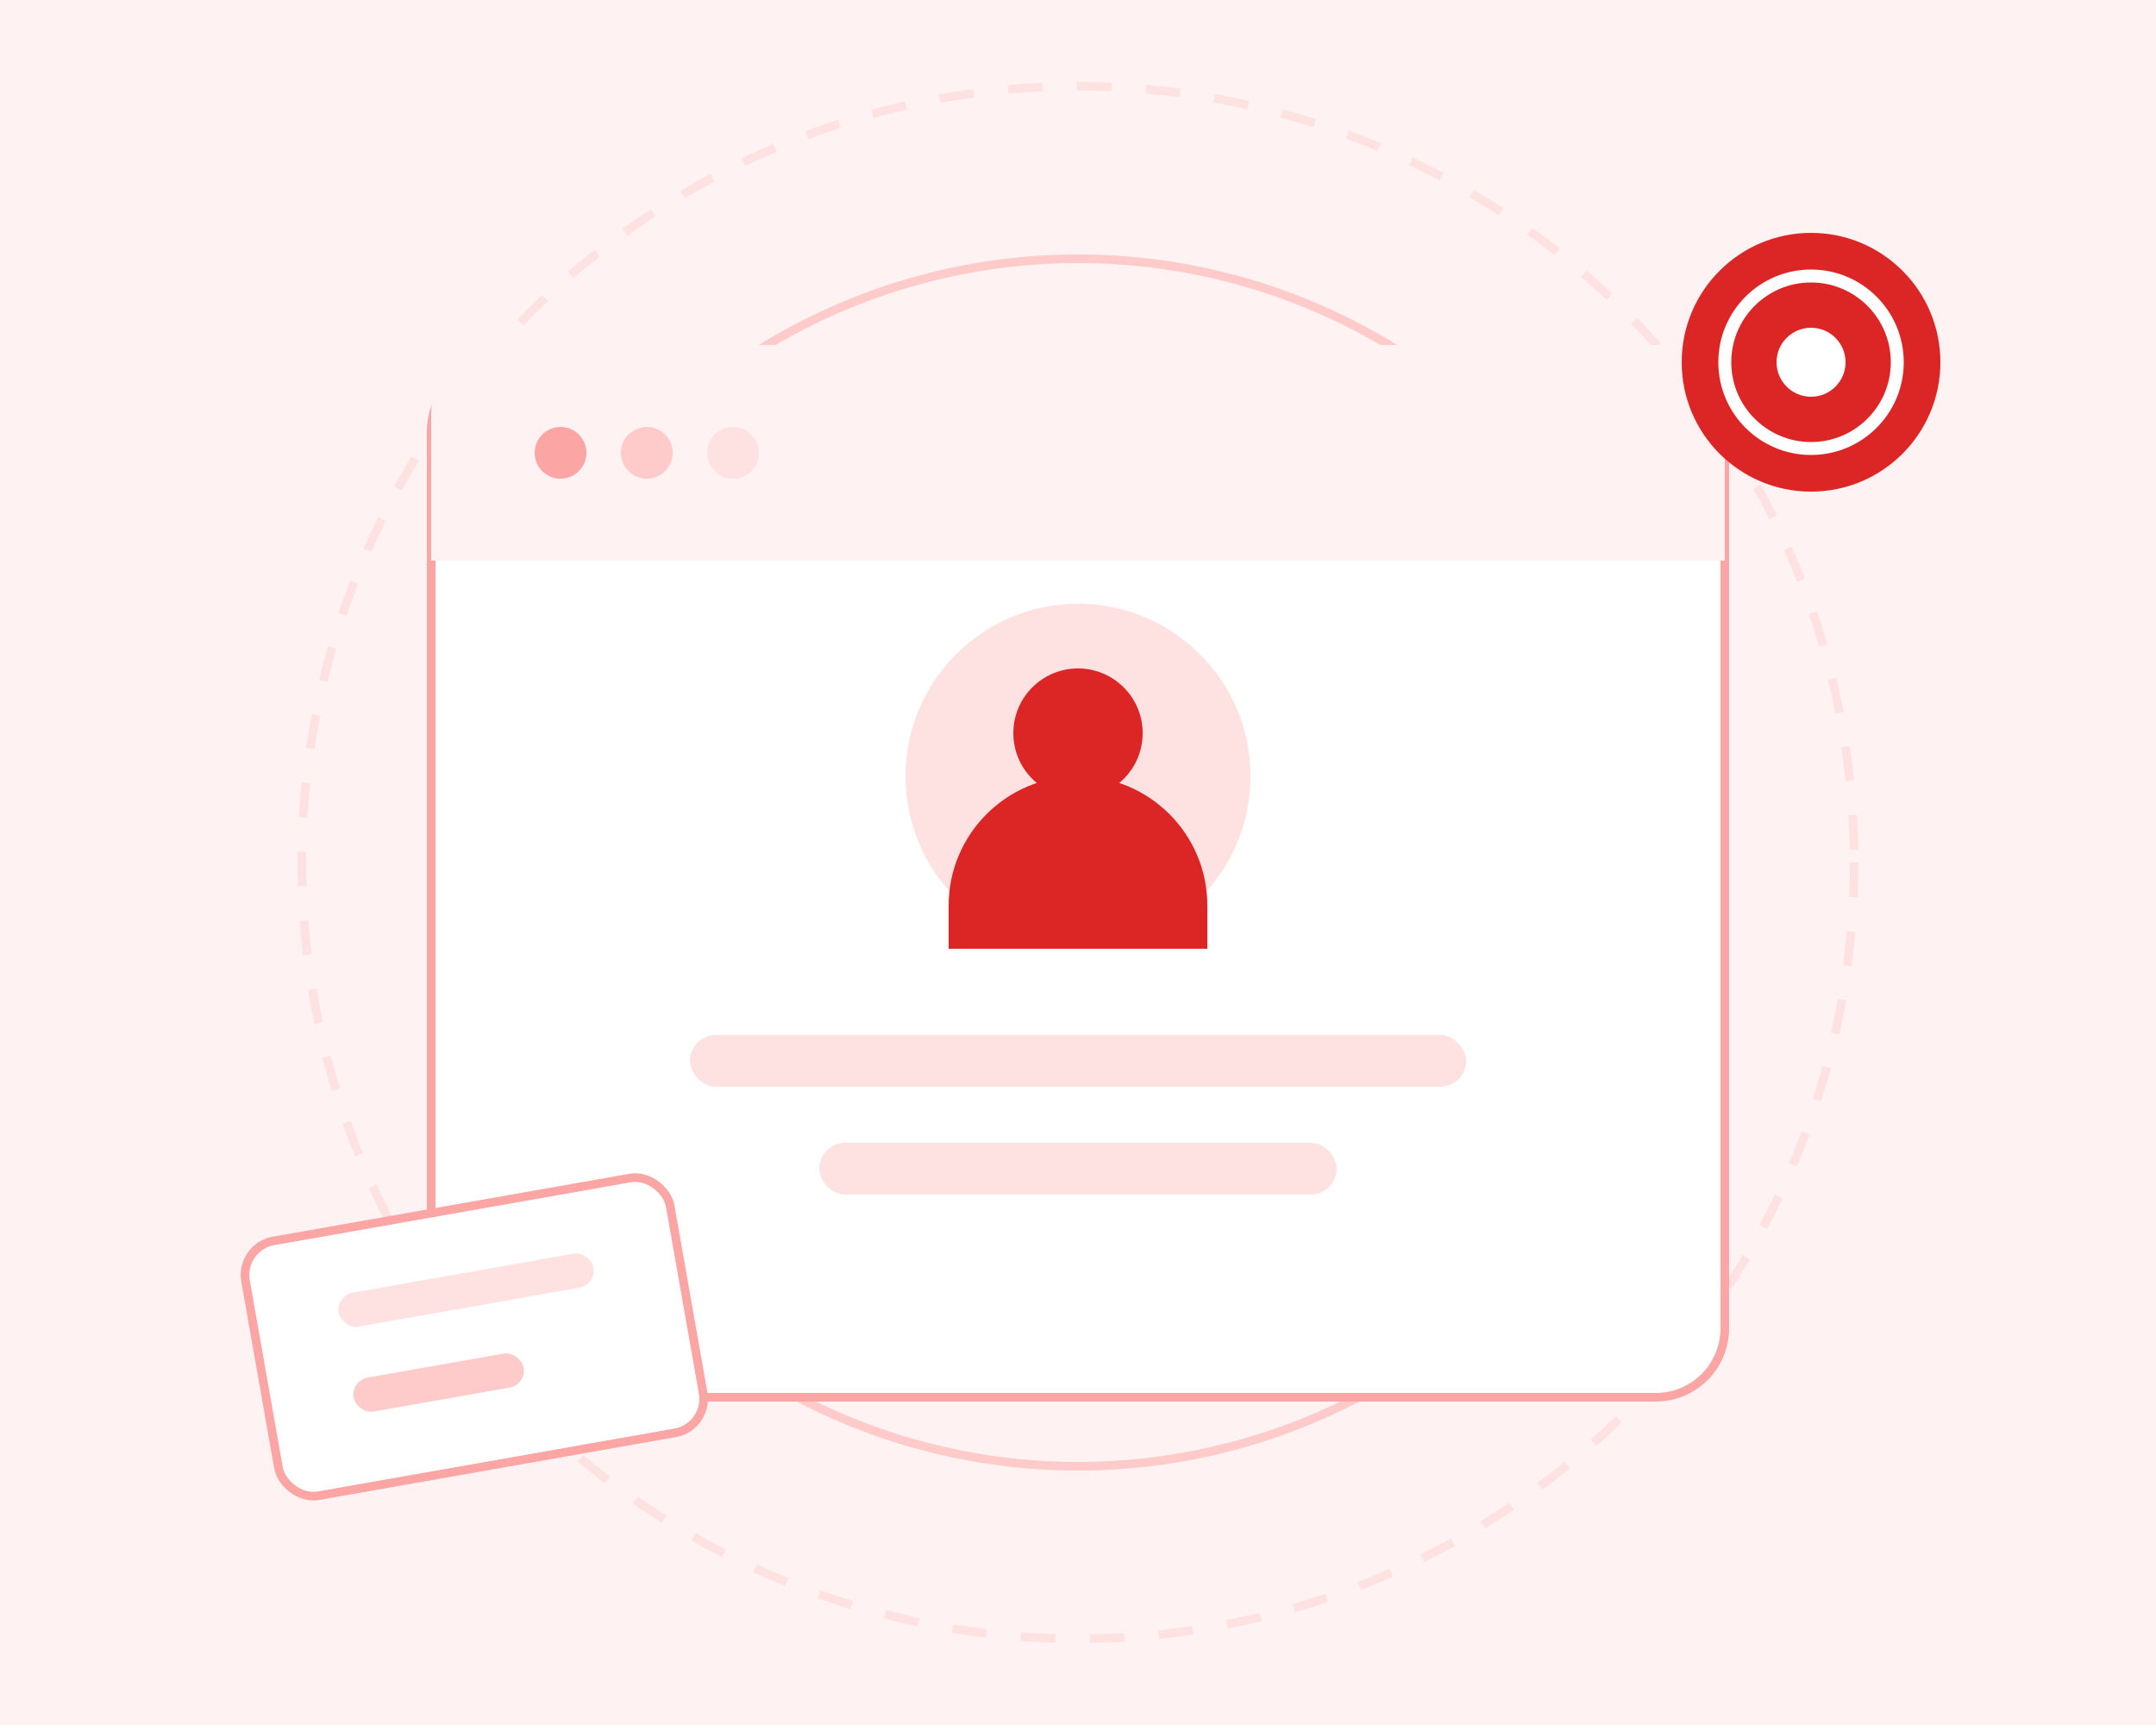 <svg width="500" height="400" viewBox="0 0 500 400" fill="none" xmlns="http://www.w3.org/2000/svg">
  <!-- Background -->
  <rect width="500" height="400" fill="#FEF2F2"/>
  
  <!-- Target/Bullseye Background Elements -->
  <circle cx="250" cy="200" r="180" stroke="#FEE2E2" stroke-width="2" stroke-dasharray="8 8"/>
  <circle cx="250" cy="200" r="140" stroke="#FECACA" stroke-width="2"/>
  
  <!-- Main Profile Card -->
  <rect x="100" y="80" width="300" height="240" rx="16" fill="white" stroke="#FCA5A5" stroke-width="2" filter="url(#shadow)"/>
  
  <!-- Header -->
  <path d="M100 96C100 87.163 107.163 80 116 80H384C392.837 80 400 87.163 400 96V130H100V96Z" fill="#FEF2F2"/>
  <circle cx="130" cy="105" r="6" fill="#FCA5A5"/>
  <circle cx="150" cy="105" r="6" fill="#FECACA"/>
  <circle cx="170" cy="105" r="6" fill="#FEE2E2"/>
  
  <!-- Avatar Section -->
  <circle cx="250" cy="180" r="40" fill="#FEE2E2"/>
  <path d="M250 155C258.284 155 265 161.716 265 170C265 178.284 258.284 185 250 185C241.716 185 235 178.284 235 170C235 161.716 241.716 155 250 155Z" fill="#DC2626"/>
  <path d="M220 210C220 193.431 233.431 180 250 180C266.569 180 280 193.431 280 210V220H220V210Z" fill="#DC2626"/>
  
  <!-- Profile Details -->
  <rect x="160" y="240" width="180" height="12" rx="6" fill="#FEE2E2"/>
  <rect x="190" y="265" width="120" height="12" rx="6" fill="#FEE2E2"/>
  
  <!-- Target Marker -->
  <g filter="url(#shadow)">
    <circle cx="420" cy="80" r="30" fill="#DC2626"/>
    <circle cx="420" cy="80" r="20" stroke="white" stroke-width="3"/>
    <circle cx="420" cy="80" r="8" fill="white"/>
  </g>
  
  <!-- Floating Elements -->
  <rect x="60" y="280" width="100" height="60" rx="8" fill="white" stroke="#FCA5A5" stroke-width="2" transform="rotate(-10 110 310)"/>
  <rect x="80" y="295" width="60" height="8" rx="4" fill="#FEE2E2" transform="rotate(-10 110 310)"/>
  <rect x="80" y="315" width="40" height="8" rx="4" fill="#FECACA" transform="rotate(-10 110 310)"/>

  <!-- Definitions -->
  <defs>
    <filter id="shadow" x="0" y="0" width="500" height="400" filterUnits="userSpaceOnUse" color-interpolation-filters="sRGB">
      <feFlood flood-opacity="0" result="BackgroundImageFix"/>
      <feColorMatrix in="SourceAlpha" type="matrix" values="0 0 0 0 0 0 0 0 0 0 0 0 0 0 0 0 0 0 127 0" result="hardAlpha"/>
      <feOffset dy="4"/>
      <feGaussianBlur stdDeviation="6"/>
      <feComposite in2="hardAlpha" operator="out"/>
      <feColorMatrix type="matrix" values="0 0 0 0 0.86 0 0 0 0 0.15 0 0 0 0 0.15 0 0 0 0.1 0"/>
      <feBlend mode="normal" in2="BackgroundImageFix" result="effect1_dropShadow"/>
      <feBlend mode="normal" in="SourceGraphic" in2="effect1_dropShadow" result="shape"/>
    </filter>
  </defs>
</svg>
